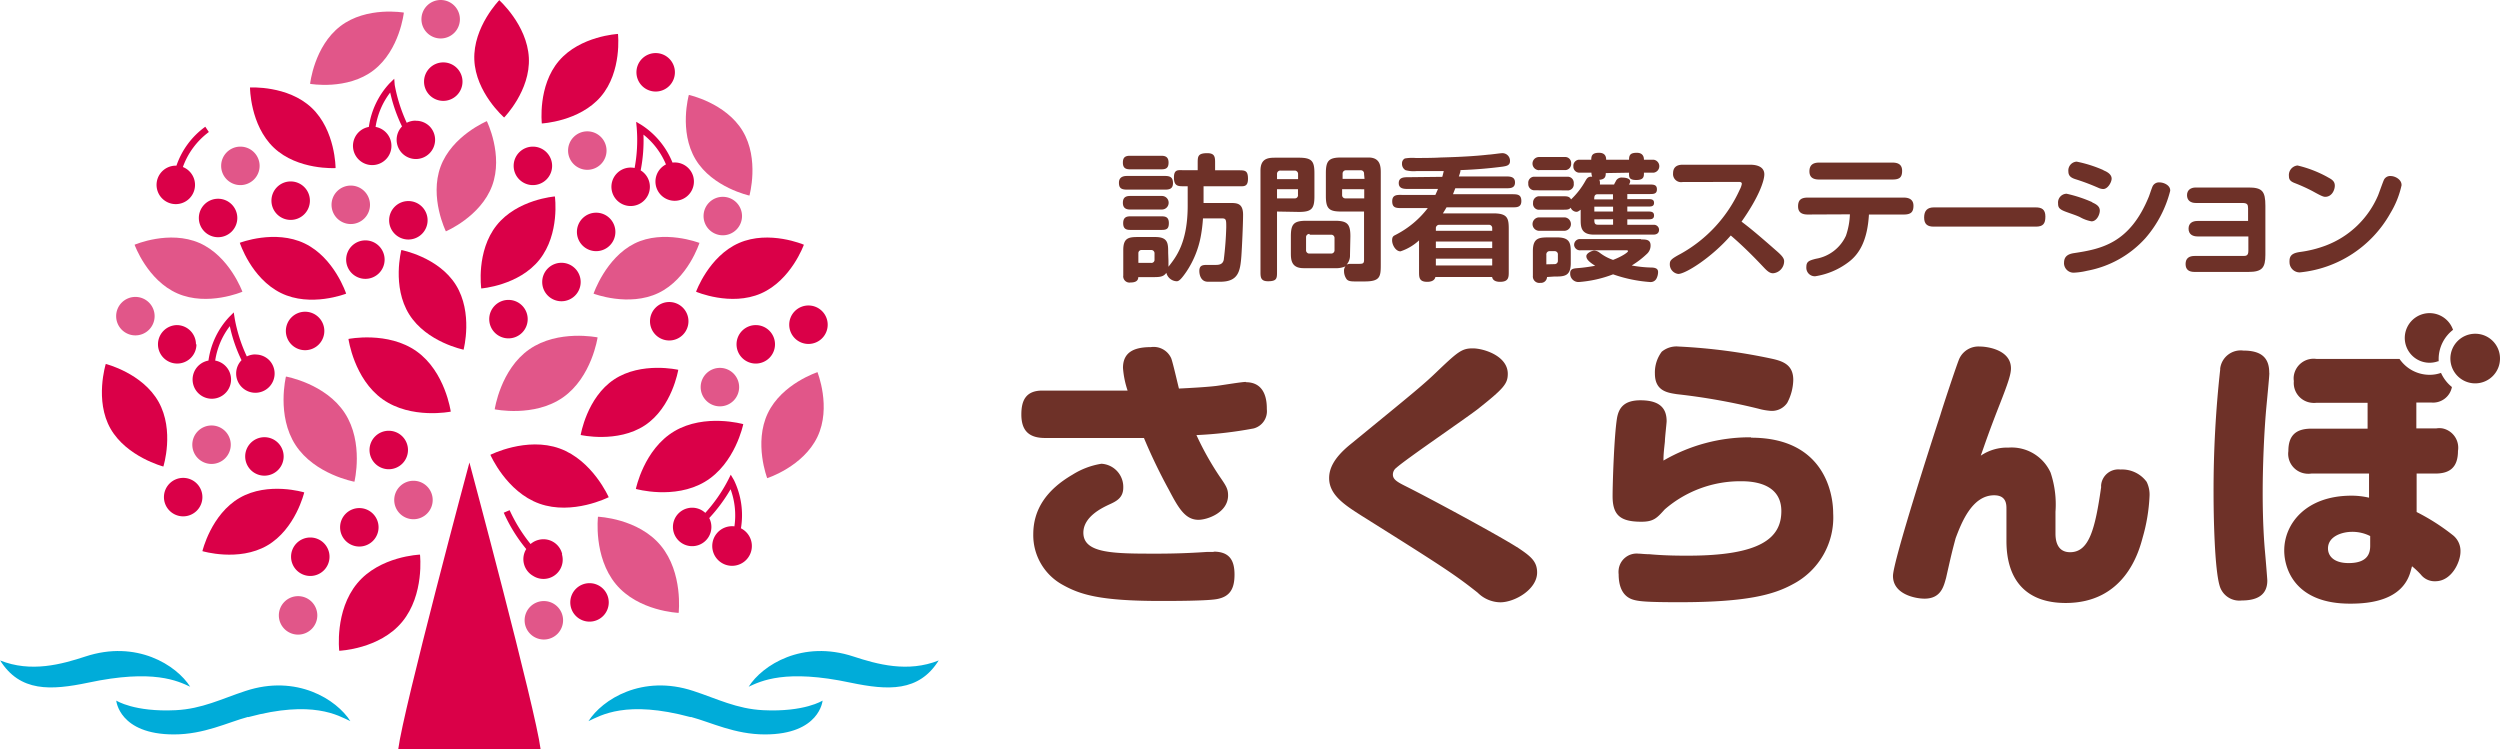 <svg xmlns="http://www.w3.org/2000/svg" viewBox="0 0 260 77.9"><defs><style>.cls-1{fill:#6e3128;}.cls-2{fill:#e15689;}.cls-3{fill:#da0048;}.cls-4{fill:#00acd9;}</style></defs><g id="レイヤー_2" data-name="レイヤー 2"><g id="レイヤー_1-2" data-name="レイヤー 1"><g id="グループ_97" data-name="グループ 97"><path id="パス_2136" data-name="パス 2136" class="cls-1" d="M117.19,19.72c-.63,0-.82-.21-.82-.72s.34-.7.82-.7h4c.55,0,.8.19.8.74s-.31.68-.8.68Zm.33-2.11c-.49,0-.74-.17-.74-.7s.23-.71.74-.71h3.26c.44,0,.75.14.75.71s-.27.7-.75.7Zm0,4.18c-.47,0-.74-.2-.74-.7s.24-.71.74-.71h3.32a.7.7,0,0,1,.7.71.7.7,0,0,1-.7.7h-3.32Zm0,2.12c-.47,0-.71-.18-.71-.7s.25-.71.71-.71h3.33c.43,0,.71.14.71.7s-.2.71-.71.71Zm4,3.21c0,.18,0,.45,0,.62.78-1,2-2.48,2-6.37v-2h-.43c-.55,0-1,0-1-.9s.46-.77,1-.77h1.47v-.72c0-.7,0-1.05,1-1.05.81,0,.81.44.81,1.05v.73h2.42c.68,0,1,0,1,.88s-.46.78-1,.78h-3.62v1.74h2.72c.74,0,1.39,0,1.39,1.23,0,.91-.11,3.37-.18,4.33-.12,1.52-.3,2.63-2.19,2.63h-1.29c-.74,0-.89-.74-.89-1.12,0-.63.4-.63.9-.63h.84c.46,0,.71-.15.8-.52.14-1.12.23-2.25.26-3.38,0-.79,0-.94-.47-.94h-1.95a15.42,15.42,0,0,1-.24,1.93,9.86,9.86,0,0,1-1.48,3.61c-.52.76-.78,1-1,1a1.15,1.15,0,0,1-1.09-.88c-.31.45-.74.45-1.46.45h-1.46c0,.43-.36.56-.81.56a.65.65,0,0,1-.75-.55.48.48,0,0,1,0-.17V26c0-1.32.62-1.35,1.64-1.35h1.68c1.35,0,1.35.68,1.35,1.64Zm-3.11.22h1.29a.32.32,0,0,0,.37-.28v-.69a.34.34,0,0,0-.31-.37h-1a.33.33,0,0,0-.37.31v1Z"/><path id="パス_2137" data-name="パス 2137" class="cls-1" d="M132.81,22v6.25c0,.69,0,1-.94,1-.78,0-.78-.45-.78-1V17.74c0-1.34.89-1.34,1.62-1.34h2.37c1.36,0,1.62.36,1.62,1.62v2.4c0,1.29-.29,1.62-1.62,1.62Zm0-3.37H135v-.52a.35.35,0,0,0-.31-.37h-1.51a.34.34,0,0,0-.37.31v.58Zm0,2h1.82a.32.32,0,0,0,.36-.28.08.08,0,0,0,0-.07v-.6h-2.18Zm7.59,5.89a1.42,1.42,0,0,1-.35,1,1.09,1.09,0,0,1,.31-.08c.13,0,.74,0,.88,0,.45,0,.62,0,.62-.39V22h-2.35c-1.26,0-1.62-.26-1.62-1.62V18c0-1.31.33-1.62,1.62-1.62h2.81c1.28,0,1.28,1,1.28,1.62v9.55c0,1.24-.08,1.72-1.68,1.72h-1c-.52,0-.71-.06-.86-.22a1.42,1.42,0,0,1-.28-.85.69.69,0,0,1,.15-.5,2.48,2.48,0,0,1-1.11.19h-3.25c-1.32,0-1.32-.94-1.32-1.62V24.58c0-1.28.3-1.62,1.62-1.62h2.95c1.32,0,1.62.35,1.62,1.62Zm-4.2-2.19a.34.34,0,0,0-.37.3V26a.34.34,0,0,0,.3.37h2.3a.34.34,0,0,0,.36-.31V24.77a.34.34,0,0,0-.31-.36h-2.28Zm5.66-6.25a.33.33,0,0,0-.3-.37.06.06,0,0,0-.06,0H140a.34.34,0,0,0-.37.31v.58h2.28Zm-2.28,1.6v.6a.33.33,0,0,0,.3.35h2v-.95Z"/><path id="パス_2138" data-name="パス 2138" class="cls-1" d="M150,18.39c.05-.19.08-.29.15-.6-.71,0-1.3,0-2.81,0a3.24,3.24,0,0,1-1.16-.09.75.75,0,0,1-.37-.71.55.55,0,0,1,.3-.51,4.59,4.59,0,0,1,1.11-.05c.64,0,1.83,0,2.6-.05,2.68-.07,4.1-.2,5-.3.2,0,1.23-.15,1.39-.15a.79.79,0,0,1,.83.75v.08c0,.46-.4.51-.76.57-1.46.19-2.92.31-4.39.36,0,.11,0,.17-.17.66h4.84c.46,0,1,0,1,.63s-.56.6-1,.6h-5.21l-.24.62h6.11c.57,0,1,0,1,.71s-.57.65-1,.65h-6.78c-.14.25-.21.36-.38.63h5.23c1.48,0,1.62.48,1.62,1.62v4.45c0,.56,0,1.05-.91,1.05-.25,0-.74-.05-.82-.5h-5.9c-.1.47-.64.5-.85.5-.85,0-.85-.48-.85-1.05V25a5.25,5.25,0,0,1-1.93,1.14c-.5,0-.87-.67-.87-1.14s.21-.48.45-.62a9.81,9.81,0,0,0,3.26-2.74h-2.7c-.57,0-1,0-1-.71s.56-.66,1-.66h3.49c.11-.25.17-.37.27-.62h-3.08c-.43,0-1,0-1-.61s.57-.61,1-.61Zm5.19,5.35a.33.33,0,0,0-.3-.36H149.7a.35.35,0,0,0-.37.31V24h5.86Zm-5.86,2.06h5.86v-.68h-5.86Zm0,1.81h5.86V26.9h-5.86Z"/><path id="パス_2139" data-name="パス 2139" class="cls-1" d="M159.61,19.79a.64.64,0,0,1-.67-.61v-.1a.63.63,0,0,1,.55-.7H163a.63.63,0,0,1,.67.58.57.57,0,0,1,0,.13.63.63,0,0,1-.54.71.24.24,0,0,1-.12,0ZM167,18c0,.34-.06.66-.68.7a.41.41,0,0,1,.07.22,1.1,1.1,0,0,1,0,.27h1.48c0-.05.17-.32.2-.4a.67.67,0,0,1,.67-.32c.31,0,.8.08.8.4a.64.64,0,0,1-.13.32h2.11c.43,0,.8,0,.8.5s-.37.49-.8.49h-2.28v.53h2.16c.31,0,.62,0,.62.39s-.33.38-.62.38h-2.16V22h2.14c.3,0,.64,0,.64.41s-.35.4-.64.4h-2.14v.57h2.72a.53.53,0,0,1,.58.47v.05c0,.36-.26.5-.58.5h-6.2c-1.37,0-1.37-.86-1.37-1.59v-1c-.24.17-.3.22-.46.22a.69.69,0,0,1-.58-.43c-.18.21-.34.21-.88.21h-2.33a.62.62,0,0,1-.7-.52.54.54,0,0,1,0-.18.65.65,0,0,1,.58-.7h2.45c.51,0,.74,0,.92.33a8.07,8.07,0,0,0,1.5-1.94c.22-.39.36-.43.7-.43a1,1,0,0,1-.08-.41h-1.24a.63.63,0,0,1-.64-.58v-.09a.63.63,0,0,1,.57-.68h1.29c0-.45.13-.72.81-.72s.74.46.74.72h2.38c0-.5.15-.72.81-.72s.74.46.74.72h1a.68.68,0,0,1,0,1.35h-1c0,.4,0,.76-.8.76s-.75-.35-.75-.76ZM160,24a.7.7,0,0,1,0-1.39h2.76a.7.7,0,0,1,0,1.39Zm.07-6.3a.69.69,0,0,1-.69-.69.68.68,0,0,1,.69-.68h2.66a.62.62,0,0,1,.67.58V17a.64.64,0,0,1-.58.69h-2.75Zm.82,11.11a.63.63,0,0,1-.65.61h-.06a.67.67,0,0,1-.76-.6.49.49,0,0,1,0-.12V26.1c0-1.41.7-1.41,1.73-1.41h.8c1.41,0,1.41.71,1.41,1.67v1c0,1.4-.7,1.4-1.73,1.4Zm.77-1.34a.34.34,0,0,0,.36-.31v-.67a.33.33,0,0,0-.31-.37h-.53a.33.33,0,0,0-.36.31.06.06,0,0,0,0,.06v1Zm9-2.57c.5,0,1,0,1,.62a1.16,1.16,0,0,1-.4.9,9.06,9.06,0,0,1-1.56,1.19,12.53,12.53,0,0,0,1.92.21c.47,0,.82.07.82.47a1.49,1.49,0,0,1-.2.74.69.69,0,0,1-.65.3,14.68,14.68,0,0,1-3.83-.8,12.43,12.43,0,0,1-3.56.8.86.86,0,0,1-.9-.83v-.08c0-.46.31-.5.83-.54s1.18-.13,1.77-.24c-.64-.4-.92-.68-.92-1s.6-.58.83-.58a1,1,0,0,1,.54.21,4.82,4.82,0,0,0,1.41.76c1-.39,1.55-.8,1.55-.9s-.09-.1-.13-.1h-4.8a.61.61,0,0,1-.67-.53v-.05a.6.6,0,0,1,.6-.59h6.35Zm-2.91-4.7h-1.59c-.36,0-.36.28-.36.54h1.95ZM165.81,22h1.95v-.51h-1.95Zm0,.81c0,.31,0,.56.36.56h1.59v-.57Z"/><path id="パス_2140" data-name="パス 2140" class="cls-1" d="M175,18.93a.84.84,0,0,1-1-.91c0-.64.4-.89,1-.89H182c.94,0,1.49.34,1.49,1s-.55,2.34-2.37,4.92c.6.46,1.2.9,3.52,2.94.64.55.91.84.91,1.18a1.26,1.26,0,0,1-1.15,1.25c-.31,0-.55-.17-.93-.57-.54-.57-1.88-2-3.47-3.36-2,2.3-4.71,4-5.46,4a1,1,0,0,1-.88-1c0-.4.11-.55,1.16-1.11a14.45,14.45,0,0,0,6.12-6.67,2,2,0,0,0,.21-.58c0-.21-.2-.21-.3-.21Z"/><path id="パス_2141" data-name="パス 2141" class="cls-1" d="M188,22.31c-.58,0-1-.2-1-.85s.3-.91,1-.91h10c.5,0,1,.17,1,.85s-.3.91-1,.91h-3.63c-.16,2.71-1,4.14-2.19,5a7.66,7.66,0,0,1-3.39,1.42.88.88,0,0,1-.93-.83.49.49,0,0,1,0-.12c0-.57.25-.68,1-.87a4.2,4.2,0,0,0,3.12-2.4,7.64,7.64,0,0,0,.41-2.22Zm8.82-5.4c.54,0,1,.17,1,.85s-.26.91-1,.91h-7.64c-.58,0-1-.2-1-.85s.37-.91,1-.91Z"/><path id="パス_2142" data-name="パス 2142" class="cls-1" d="M211.72,21.57c.61,0,1,.2,1,.95s-.24,1.05-1,1.05H201.11c-.63,0-1-.23-1-.95s.35-1.05,1-1.05Z"/><path id="パス_2143" data-name="パス 2143" class="cls-1" d="M217.6,21.06c.5.21.78.45.78.85s-.32,1.11-.86,1.11a3.82,3.82,0,0,1-1.22-.45c-.47-.21-.67-.26-1.41-.53s-.85-.46-.85-.89a.91.91,0,0,1,.84-1h.05a13.92,13.92,0,0,1,2.67.88m8.1-1.18a12,12,0,0,1-2.57,4.91,10.8,10.8,0,0,1-6.07,3.4,7.38,7.38,0,0,1-1.4.2,1,1,0,0,1-1-.91.49.49,0,0,1,0-.12c0-.64.38-.9,1-1,2.85-.43,5.83-1,7.82-5.88.07-.17.24-.71.36-1a.73.73,0,0,1,.74-.48c.48,0,1.12.31,1.12.82m-6.93-2.07c.54.21.84.5.84.86s-.39,1.08-.88,1.08a1.34,1.34,0,0,1-.44-.1,22.9,22.9,0,0,0-2.43-.92c-.55-.17-.75-.4-.75-.83a.92.92,0,0,1,.86-1h0a13.42,13.42,0,0,1,2.78.88"/><path id="パス_2144" data-name="パス 2144" class="cls-1" d="M228.54,24.59c-.51,0-.93-.23-.93-.81s.42-.8.93-.8h5.26v-1.3c0-.41-.08-.57-.6-.57h-4.84c-.54,0-.91-.27-.91-.81s.39-.8.91-.8h5.48c1.43,0,1.76.38,1.76,1.9v5.1c0,1.34-.33,1.78-1.76,1.78h-5.61c-.55,0-.93-.21-.93-.82s.38-.84.93-.84h5c.35,0,.6,0,.6-.54V24.59Z"/><path id="パス_2145" data-name="パス 2145" class="cls-1" d="M242.08,18.43c.47.24.74.44.74.88s-.3,1.16-1,1.16c-.2,0-.47-.12-1.35-.61a18.1,18.1,0,0,0-1.79-.81c-.48-.18-.63-.37-.63-.73a1,1,0,0,1,.89-1.11,12.32,12.32,0,0,1,3.15,1.22m7.68.8a9.48,9.48,0,0,1-1.17,2.94,12.16,12.16,0,0,1-9.42,6.16,1.06,1.06,0,0,1-1.07-1.06.71.71,0,0,1,0-.14c0-.63.42-.82,1.06-.92a12,12,0,0,0,2.7-.67,9.61,9.61,0,0,0,5.45-5.22c.1-.25.43-1.19.58-1.55a.72.72,0,0,1,.76-.46c.4,0,1.1.34,1.1.92"/><path id="パス_2146" data-name="パス 2146" class="cls-1" d="M129.57,39.72c-.45,0-2.39.33-3.1.42-1,.12-2.66.21-3.86.27-.12-.45-.62-2.66-.8-3.14a2,2,0,0,0-2.12-1.17c-1.68,0-2.9.48-2.9,2.16a9.61,9.61,0,0,0,.48,2.36H108.4c-1.74,0-2.18,1.07-2.18,2.48,0,1.73.83,2.45,2.47,2.45h8.78l1.5,0a57,57,0,0,0,2.6,5.4c1,1.91,1.7,3.11,3.07,3.11.93,0,3.08-.75,3.08-2.54,0-.69-.21-1-.9-2a30.83,30.83,0,0,1-2.39-4.27,42.21,42.21,0,0,0,5.94-.69,1.85,1.85,0,0,0,1.38-2c0-.6,0-2.81-2.18-2.81"/><path id="パス_2147" data-name="パス 2147" class="cls-1" d="M126.23,57.4l-.69,0c-1.73.12-3.47.18-5.2.18-4.51,0-7.67,0-7.67-2.18,0-1.68,2-2.6,2.62-2.9.81-.36,1.53-.72,1.53-1.79a2.41,2.41,0,0,0-2.27-2.48,8,8,0,0,0-3,1.13c-2.78,1.62-4.09,3.68-4.09,6.21a5.89,5.89,0,0,0,3.07,5.26c1.8,1,3.83,1.67,10.16,1.67,1.22,0,5,0,5.94-.21,1.29-.26,1.76-1.07,1.76-2.53s-.5-2.39-2.18-2.39"/><path id="パス_2148" data-name="パス 2148" class="cls-1" d="M157.74,56.89c-1.91-1.22-9.11-5.11-11.62-6.36-.84-.42-1.26-.69-1.26-1.17a.88.88,0,0,1,.36-.71c1-.9,7.14-5.08,8.45-6.09,2.69-2.13,3.14-2.64,3.14-3.68,0-1.88-2.53-2.65-3.64-2.65s-1.52.32-3.59,2.29c-1.52,1.47-2.3,2.1-9.16,7.71-1.83,1.49-2.19,2.63-2.19,3.5,0,1.79,1.74,2.86,3.38,3.91,8.42,5.28,9.74,6.15,12.07,8a3.41,3.41,0,0,0,2.35,1c1.5,0,3.83-1.34,3.83-3.1,0-1.2-.72-1.73-2.12-2.66"/><path id="パス_2149" data-name="パス 2149" class="cls-1" d="M182.11,45.48A17.87,17.87,0,0,0,173,47.9c0-.8.09-1.37.15-2,0-.36.18-1.91.18-2.09,0-1.19-.54-2.18-2.72-2.18-1.7,0-2.27.78-2.45,1.91-.3,1.94-.45,6.78-.45,8.07,0,2,.84,2.65,3,2.65,1.26,0,1.61-.38,2.42-1.28a12,12,0,0,1,8-2.93c1.77,0,4.13.51,4.13,3.11,0,2.78-2.13,4.63-9.71,4.63-.87,0-2.36,0-4-.15-.45,0-.9-.06-1.14-.06a1.88,1.88,0,0,0-2.07,1.66,2,2,0,0,0,0,.49c0,1.23.39,2.24,1.4,2.6.6.21,1.44.3,4.93.3,7,0,9.8-.78,11.8-1.88a7.82,7.82,0,0,0,4.18-7.38c0-2.15-1-7.85-8.54-7.85"/><path id="パス_2150" data-name="パス 2150" class="cls-1" d="M174.44,41a65.13,65.13,0,0,1,8.42,1.5,6.54,6.54,0,0,0,1.31.23,1.93,1.93,0,0,0,1.7-.83,5.29,5.29,0,0,0,.63-2.39c0-1.49-.95-1.91-2.12-2.18a59.77,59.77,0,0,0-9.8-1.29,2.4,2.4,0,0,0-1.76.54,3.59,3.59,0,0,0-.71,2.27c0,1.86,1.37,2,2.32,2.15"/><path id="パス_2151" data-name="パス 2151" class="cls-1" d="M220.52,48.83a1.8,1.8,0,0,0-2,1.59.87.87,0,0,0,0,.23c-.63,4.42-1.26,6.78-3.23,6.78-1.52,0-1.52-1.55-1.52-2V53.22a10.4,10.4,0,0,0-.51-4.07,4.45,4.45,0,0,0-4.36-2.6,4.9,4.9,0,0,0-2.9.84c.48-1.35.86-2.51,1.94-5.26.93-2.36,1.2-3.22,1.2-3.82,0-1.91-2.42-2.27-3.23-2.27a2.19,2.19,0,0,0-2.12,1.22c-.18.33-1.73,5-2,5.92-.77,2.33-4.92,15.2-4.92,16.72,0,1.92,2.35,2.36,3.28,2.36,1.73,0,2-1.31,2.24-2.15.54-2.39.6-2.66,1-4.15.6-1.58,1.7-4.45,4-4.45,1.31,0,1.28,1,1.28,1.46v3.29c0,4.15,2.12,6.45,6.16,6.45,6.15,0,7.61-5.32,8-6.78a18.42,18.42,0,0,0,.72-4.3,3,3,0,0,0-.3-1.52,3.17,3.17,0,0,0-2.72-1.28"/><path id="パス_2152" data-name="パス 2152" class="cls-1" d="M236,38.76c0-1.49-.75-2.3-2.69-2.3a2.15,2.15,0,0,0-2.41,1.86s0,.08,0,.12a114.69,114.69,0,0,0-.69,12.84c0,2.18.09,8,.66,9.73a2.13,2.13,0,0,0,2.27,1.44c1.73,0,2.66-.66,2.66-2.07,0-.14-.15-2-.24-3s-.24-3-.24-6.12c0-2.9.15-6.43.39-9,.27-2.84.3-3.23.3-3.47"/><path id="パス_2153" data-name="パス 2153" class="cls-1" d="M253.89,38.77a3.48,3.48,0,0,1-1.2.21,3.79,3.79,0,0,1-3.14-1.65h-8.63a2.08,2.08,0,0,0-2.36,1.73,1.82,1.82,0,0,0,0,.57,2.07,2.07,0,0,0,1.85,2.26,2.18,2.18,0,0,0,.51,0h5.31l0,2.69h-5.85c-1.62,0-2.39.72-2.39,2.33a2.07,2.07,0,0,0,1.77,2.34,2.15,2.15,0,0,0,.62,0h6l0,2.51a8,8,0,0,0-1.82-.21c-4.75,0-7,2.93-7,5.7,0,1.94,1.16,5.56,6.9,5.53,2,0,5.4-.33,6.24-3.35l.15-.54a8.44,8.44,0,0,1,.92.87,1.82,1.82,0,0,0,1.5.69c1.7,0,2.62-2,2.62-3.08a2.09,2.09,0,0,0-.74-1.67,22,22,0,0,0-3.82-2.45l0-4h1.94c1.43,0,2.36-.57,2.36-2.36A2.05,2.05,0,0,0,254,44.55a2.07,2.07,0,0,0-.61,0h-2.09l0-2.69h1.52A2,2,0,0,0,255,40.25a4,4,0,0,1-1.14-1.48m-7.36,18c0,.78-.27,1.79-2.24,1.79-1.58,0-2.15-.77-2.15-1.52,0-1.26,1.46-1.73,2.51-1.73a4.09,4.09,0,0,1,1.88.44Z"/><path id="パス_2154" data-name="パス 2154" class="cls-1" d="M255.1,34.26a2.58,2.58,0,1,0-1.54,3.31l.06,0s0-.08,0-.12,0-.1,0-.15a3.85,3.85,0,0,1,1.5-3"/><path id="パス_2155" data-name="パス 2155" class="cls-1" d="M257.42,34.71A2.58,2.58,0,1,0,260,37.28a2.57,2.57,0,0,0-2.58-2.57h0"/><path id="パス_2156" data-name="パス 2156" class="cls-2" d="M71.64,9.87s-1.06,3.78.7,6.71,5.6,3.76,5.6,3.76,1.06-3.78-.7-6.71-5.6-3.76-5.6-3.76"/><path id="パス_2157" data-name="パス 2157" class="cls-3" d="M64.27,3.53s-3.92.2-6.14,2.8-1.78,6.51-1.78,6.51,3.92-.2,6.14-2.8,1.78-6.51,1.78-6.51"/><path id="パス_2158" data-name="パス 2158" class="cls-3" d="M48.22,36.33s1-3.8-.81-6.7S41.74,26,41.74,26s-1,3.8.82,6.7,5.67,3.67,5.67,3.67"/><path id="パス_2159" data-name="パス 2159" class="cls-2" d="M46.37,24.06s3.62-1.53,4.81-4.74-.55-6.72-.55-6.72S47,14.12,45.82,17.33s.55,6.73.55,6.73"/><path id="パス_2160" data-name="パス 2160" class="cls-3" d="M51.94,0s-2.75,2.8-2.61,6.22,3.1,6,3.1,6S55.18,9.42,55,6s-3.1-6-3.1-6"/><path id="パス_2161" data-name="パス 2161" class="cls-2" d="M72.7,25.25S69,23.83,66,25.32s-4.27,5.22-4.27,5.22,3.66,1.41,6.75-.07,4.27-5.23,4.27-5.23"/><path id="パス_2162" data-name="パス 2162" class="cls-3" d="M57.71,20.43s-3.91.3-6.06,3S50.05,30,50.05,30s3.92-.3,6.06-3,1.6-6.56,1.6-6.56"/><path id="パス_2163" data-name="パス 2163" class="cls-3" d="M83.6,25.45S80,23.9,76.86,25.27s-4.47,5.07-4.47,5.07,3.61,1.55,6.75.18,4.46-5.06,4.46-5.06"/><path id="パス_2164" data-name="パス 2164" class="cls-3" d="M70.54,38.46s-3.83-.88-6.67,1-3.48,5.78-3.48,5.78,3.83.87,6.67-1,3.48-5.78,3.48-5.78"/><path id="パス_2165" data-name="パス 2165" class="cls-2" d="M85.06,38.69s-3.74,1.2-5.21,4.29-.06,6.75-.06,6.75,3.74-1.2,5.22-4.29,0-6.75,0-6.75"/><path id="パス_2166" data-name="パス 2166" class="cls-2" d="M62.15,35.09s-4.1-.85-7.1,1.24-3.6,6.24-3.6,6.24,4.1.86,7.1-1.24,3.6-6.24,3.6-6.24"/><path id="パス_2167" data-name="パス 2167" class="cls-3" d="M63.31,51.72s-1.67-3.84-5.11-5.08S51,47.3,51,47.3s1.66,3.85,5.1,5.08,7.18-.66,7.18-.66"/><path id="パス_2168" data-name="パス 2168" class="cls-3" d="M77.3,44.11s-4-1.14-7.17.74-4,6-4,6,4,1.14,7.17-.74,4-6,4-6"/><path id="パス_2169" data-name="パス 2169" class="cls-2" d="M70.58,63.74s.49-4.16-1.86-7-6.53-3-6.53-3-.49,4.16,1.85,7,6.54,3,6.54,3"/><path id="パス_2170" data-name="パス 2170" class="cls-3" d="M26,9.1s3.92-.24,6.41,2.11,2.49,6.27,2.49,6.27-3.92.24-6.41-2.11S26,9.09,26,9.09"/><path id="パス_2171" data-name="パス 2171" class="cls-2" d="M42,1.31s-.42,3.9-3.15,6-6.6,1.41-6.6,1.41.42-3.91,3.15-6S42,1.31,42,1.31"/><path id="パス_2172" data-name="パス 2172" class="cls-3" d="M24.94,25.25s3.66-1.42,6.75.07S36,30.54,36,30.54,32.3,32,29.21,30.47s-4.27-5.22-4.27-5.22"/><path id="パス_2173" data-name="パス 2173" class="cls-2" d="M14,25.45s3.61-1.55,6.74-.18,4.47,5.07,4.47,5.07-3.61,1.55-6.75.18S14,25.46,14,25.46"/><path id="パス_2174" data-name="パス 2174" class="cls-3" d="M11,37.85s3.81.95,5.49,3.94.5,6.73.5,6.73-3.81-1-5.49-3.93-.5-6.74-.5-6.74"/><path id="パス_2175" data-name="パス 2175" class="cls-3" d="M21.05,57.32s.9-3.82,3.87-5.54,6.72-.57,6.72-.57-.9,3.82-3.86,5.53-6.73.58-6.73.58"/><path id="パス_2176" data-name="パス 2176" class="cls-3" d="M36.24,35.25s4.11-.83,7.09,1.29,3.55,6.27,3.55,6.27-4.11.83-7.09-1.29-3.55-6.27-3.55-6.27"/><path id="パス_2177" data-name="パス 2177" class="cls-3" d="M35.28,67.68s-.49-4.15,1.86-7,6.54-3,6.54-3,.49,4.16-1.86,7-6.54,3-6.54,3"/><path id="パス_2178" data-name="パス 2178" class="cls-2" d="M36.86,50.1s1-4.07-1-7.14-6.12-3.8-6.12-3.8-1,4.07,1,7.13,6.12,3.81,6.12,3.81"/><path id="パス_2179" data-name="パス 2179" class="cls-3" d="M48.82,48.1s6.89,25.71,7.4,29.8H41.42c.51-4.09,7.4-29.83,7.4-29.8"/><path id="パス_2180" data-name="パス 2180" class="cls-4" d="M71.82,74.58c-6.71-1.81-9.34-.17-10.62.42,1.43-2.25,5.58-4.9,10.91-3.14,2.45.8,4.51,1.87,7.27,2,4.3.21,6.17-1,6.17-1s-.29,3.52-6,3.52c-3.13,0-5.58-1.25-7.7-1.82"/><path id="パス_2181" data-name="パス 2181" class="cls-4" d="M97.64,68.66C95.57,72,92.32,71.8,88.47,71c-6.79-1.45-9.33-.17-10.61.42,1.43-2.25,5.58-4.9,10.91-3.14,2.44.8,5.65,1.7,8.87.4"/><path id="パス_2182" data-name="パス 2182" class="cls-4" d="M25.82,74.58c6.71-1.81,9.34-.17,10.62.42-1.43-2.25-5.58-4.9-10.91-3.14-2.45.8-4.51,1.87-7.27,2-4.3.21-6.17-1-6.17-1s.29,3.52,6,3.52c3.14,0,5.58-1.25,7.7-1.82"/><path id="パス_2183" data-name="パス 2183" class="cls-4" d="M0,68.66C2.07,72,5.32,71.8,9.16,71c6.8-1.45,9.34-.17,10.62.42-1.43-2.25-5.58-4.9-10.91-3.14-2.44.8-5.65,1.7-8.87.4"/><path id="パス_2184" data-name="パス 2184" class="cls-3" d="M43.2,12.55a2,2,0,0,0-.9.22,16.44,16.44,0,0,1-1.25-3.94L41,8.19l-.47.46a8.36,8.36,0,0,0-2.17,4.55,2,2,0,1,0,.7,0,7.83,7.83,0,0,1,1.52-3.58,15.9,15.9,0,0,0,1.23,3.53,2,2,0,1,0,2.88,0,2,2,0,0,0-1.43-.59"/><path id="パス_2185" data-name="パス 2185" class="cls-3" d="M21.72,13.73l-.37-.55a8.31,8.31,0,0,0-3,4.05,2,2,0,1,0,.67.14,7.83,7.83,0,0,1,2.7-3.64"/><path id="パス_2186" data-name="パス 2186" class="cls-3" d="M26.57,36.86a2,2,0,0,0-.9.21,15.89,15.89,0,0,1-1.26-3.94l-.1-.64-.46.46a8.29,8.29,0,0,0-2.17,4.55,2,2,0,1,0,.7,0,7.77,7.77,0,0,1,1.52-3.58,15.46,15.46,0,0,0,1.22,3.54,2,2,0,1,0,2.88,0,2,2,0,0,0-1.43-.59"/><path id="パス_2187" data-name="パス 2187" class="cls-3" d="M77.06,54.93a8.34,8.34,0,0,0-.73-5L76,49.37l-.29.58a16,16,0,0,1-2.36,3.39,2,2,0,1,0,.41.54,16.7,16.7,0,0,0,2.22-3,7.92,7.92,0,0,1,.4,3.86,2.06,2.06,0,1,0,.67.2"/><path id="パス_2188" data-name="パス 2188" class="cls-3" d="M58.47,57.64A2,2,0,0,0,56,56.15a2,2,0,0,0-.82.43A16.36,16.36,0,0,1,53,53.06l-.61.26a16.22,16.22,0,0,0,2.34,3.78,2,2,0,0,0,.71,2.79,2,2,0,0,0,3-2.25"/><path id="パス_2189" data-name="パス 2189" class="cls-3" d="M72.12,18.44a2,2,0,0,0-2.18-1.53A8.37,8.37,0,0,0,66.72,13l-.56-.33.06.65A15.8,15.8,0,0,1,66,17.47a2,2,0,1,0,.63.25A16.14,16.14,0,0,0,66.92,14a7.77,7.77,0,0,1,2.34,3.1,2,2,0,1,0,2.86,1.35"/><path id="パス_2190" data-name="パス 2190" class="cls-3" d="M86.08,33.77a2,2,0,1,1-2-2h0a2,2,0,0,1,2,2h0"/><path id="パス_2191" data-name="パス 2191" class="cls-2" d="M76.87,40.26a2,2,0,1,1-2-2,2,2,0,0,1,2,2h0"/><path id="パス_2192" data-name="パス 2192" class="cls-3" d="M57.42,17.25a2,2,0,1,1-2-2,2,2,0,0,1,2,2h0"/><path id="パス_2193" data-name="パス 2193" class="cls-3" d="M60.39,29.33a2,2,0,1,1-2-2,2,2,0,0,1,2,2h0"/><path id="パス_2194" data-name="パス 2194" class="cls-3" d="M48.1,8.49a2,2,0,1,1-2-2,2,2,0,0,1,2,2h0"/><path id="パス_2195" data-name="パス 2195" class="cls-3" d="M39.37,54.84a2,2,0,1,1-2-2,2,2,0,0,1,2,2h0"/><path id="パス_2196" data-name="パス 2196" class="cls-3" d="M42.43,46.8a2,2,0,1,1-2-2,2,2,0,0,1,2,2h0"/><path id="パス_2197" data-name="パス 2197" class="cls-2" d="M24,46.25a2,2,0,1,1-2-2,2,2,0,0,1,2,2h0"/><path id="パス_2198" data-name="パス 2198" class="cls-2" d="M33,64a2,2,0,1,1-2-2,2,2,0,0,1,2,2h0"/><path id="パス_2199" data-name="パス 2199" class="cls-3" d="M32.23,20.87a2,2,0,1,1-2-2,2,2,0,0,1,2,2h0"/><path id="パス_2200" data-name="パス 2200" class="cls-3" d="M71.6,33.41a2,2,0,1,1-2-2,2,2,0,0,1,2,2h0"/><path id="パス_2201" data-name="パス 2201" class="cls-3" d="M80.6,35.81a2,2,0,1,1-2-2,2,2,0,0,1,2,2h0"/><path id="パス_2202" data-name="パス 2202" class="cls-3" d="M33.73,34.42a2,2,0,1,1-2-2,2,2,0,0,1,2,2h0"/><path id="パス_2203" data-name="パス 2203" class="cls-3" d="M20.43,35.81a2,2,0,1,1-2.05-2h0a2,2,0,0,1,2,2h0"/><path id="パス_2204" data-name="パス 2204" class="cls-3" d="M21.05,51.7a2,2,0,1,1-2-2h0a2,2,0,0,1,2,2h0"/><path id="パス_2205" data-name="パス 2205" class="cls-3" d="M34.27,57.9a2,2,0,1,1-2-2,2,2,0,0,1,2,2h0"/><path id="パス_2206" data-name="パス 2206" class="cls-2" d="M16.08,32.88a2,2,0,1,1-2-2,2,2,0,0,1,2,2h0"/><path id="パス_2207" data-name="パス 2207" class="cls-2" d="M45,52a2,2,0,1,1-2-2,2,2,0,0,1,2,2h0"/><path id="パス_2208" data-name="パス 2208" class="cls-2" d="M77.17,22.47a2,2,0,1,1-2-2,2,2,0,0,1,2,2h0"/><path id="パス_2209" data-name="パス 2209" class="cls-2" d="M58.56,64.51a2,2,0,1,1-2-2,2,2,0,0,1,2,2h0"/><path id="パス_2210" data-name="パス 2210" class="cls-2" d="M27,17.25a2,2,0,1,1-2-2,2,2,0,0,1,2,2h0"/><path id="パス_2211" data-name="パス 2211" class="cls-3" d="M24.68,22.67a2,2,0,1,1-2-2,2,2,0,0,1,2,2h0"/><path id="パス_2212" data-name="パス 2212" class="cls-3" d="M44.47,22.91a2,2,0,1,1-2-2,2,2,0,0,1,2,2h0"/><path id="パス_2213" data-name="パス 2213" class="cls-2" d="M63.08,15.66a2,2,0,1,1-2-2,2,2,0,0,1,2,2h0"/><path id="パス_2214" data-name="パス 2214" class="cls-2" d="M38.48,21.3a2,2,0,1,1-2-2,2,2,0,0,1,2,2h0"/><path id="パス_2215" data-name="パス 2215" class="cls-3" d="M70.19,7.52a2,2,0,1,1-2-2,2,2,0,0,1,2,2h0"/><path id="パス_2216" data-name="パス 2216" class="cls-3" d="M40,27a2,2,0,1,1-2-2,2,2,0,0,1,2,2h0"/><path id="パス_2217" data-name="パス 2217" class="cls-3" d="M63.31,62.65a2,2,0,1,1-2-2,2,2,0,0,1,2,2h0"/><path id="パス_2218" data-name="パス 2218" class="cls-3" d="M29.5,47.47a2,2,0,1,1-2.05-2,2,2,0,0,1,2.05,2h0"/><path id="パス_2219" data-name="パス 2219" class="cls-3" d="M54.88,33.19a2,2,0,1,1-2-2,2,2,0,0,1,2,2h0"/><path id="パス_2220" data-name="パス 2220" class="cls-3" d="M64,24.12a2,2,0,1,1-2-2,2,2,0,0,1,2,2h0"/><path id="パス_2221" data-name="パス 2221" class="cls-2" d="M47.83,2a2,2,0,1,1-2-2,2,2,0,0,1,2,2h0"/></g></g></g></svg>